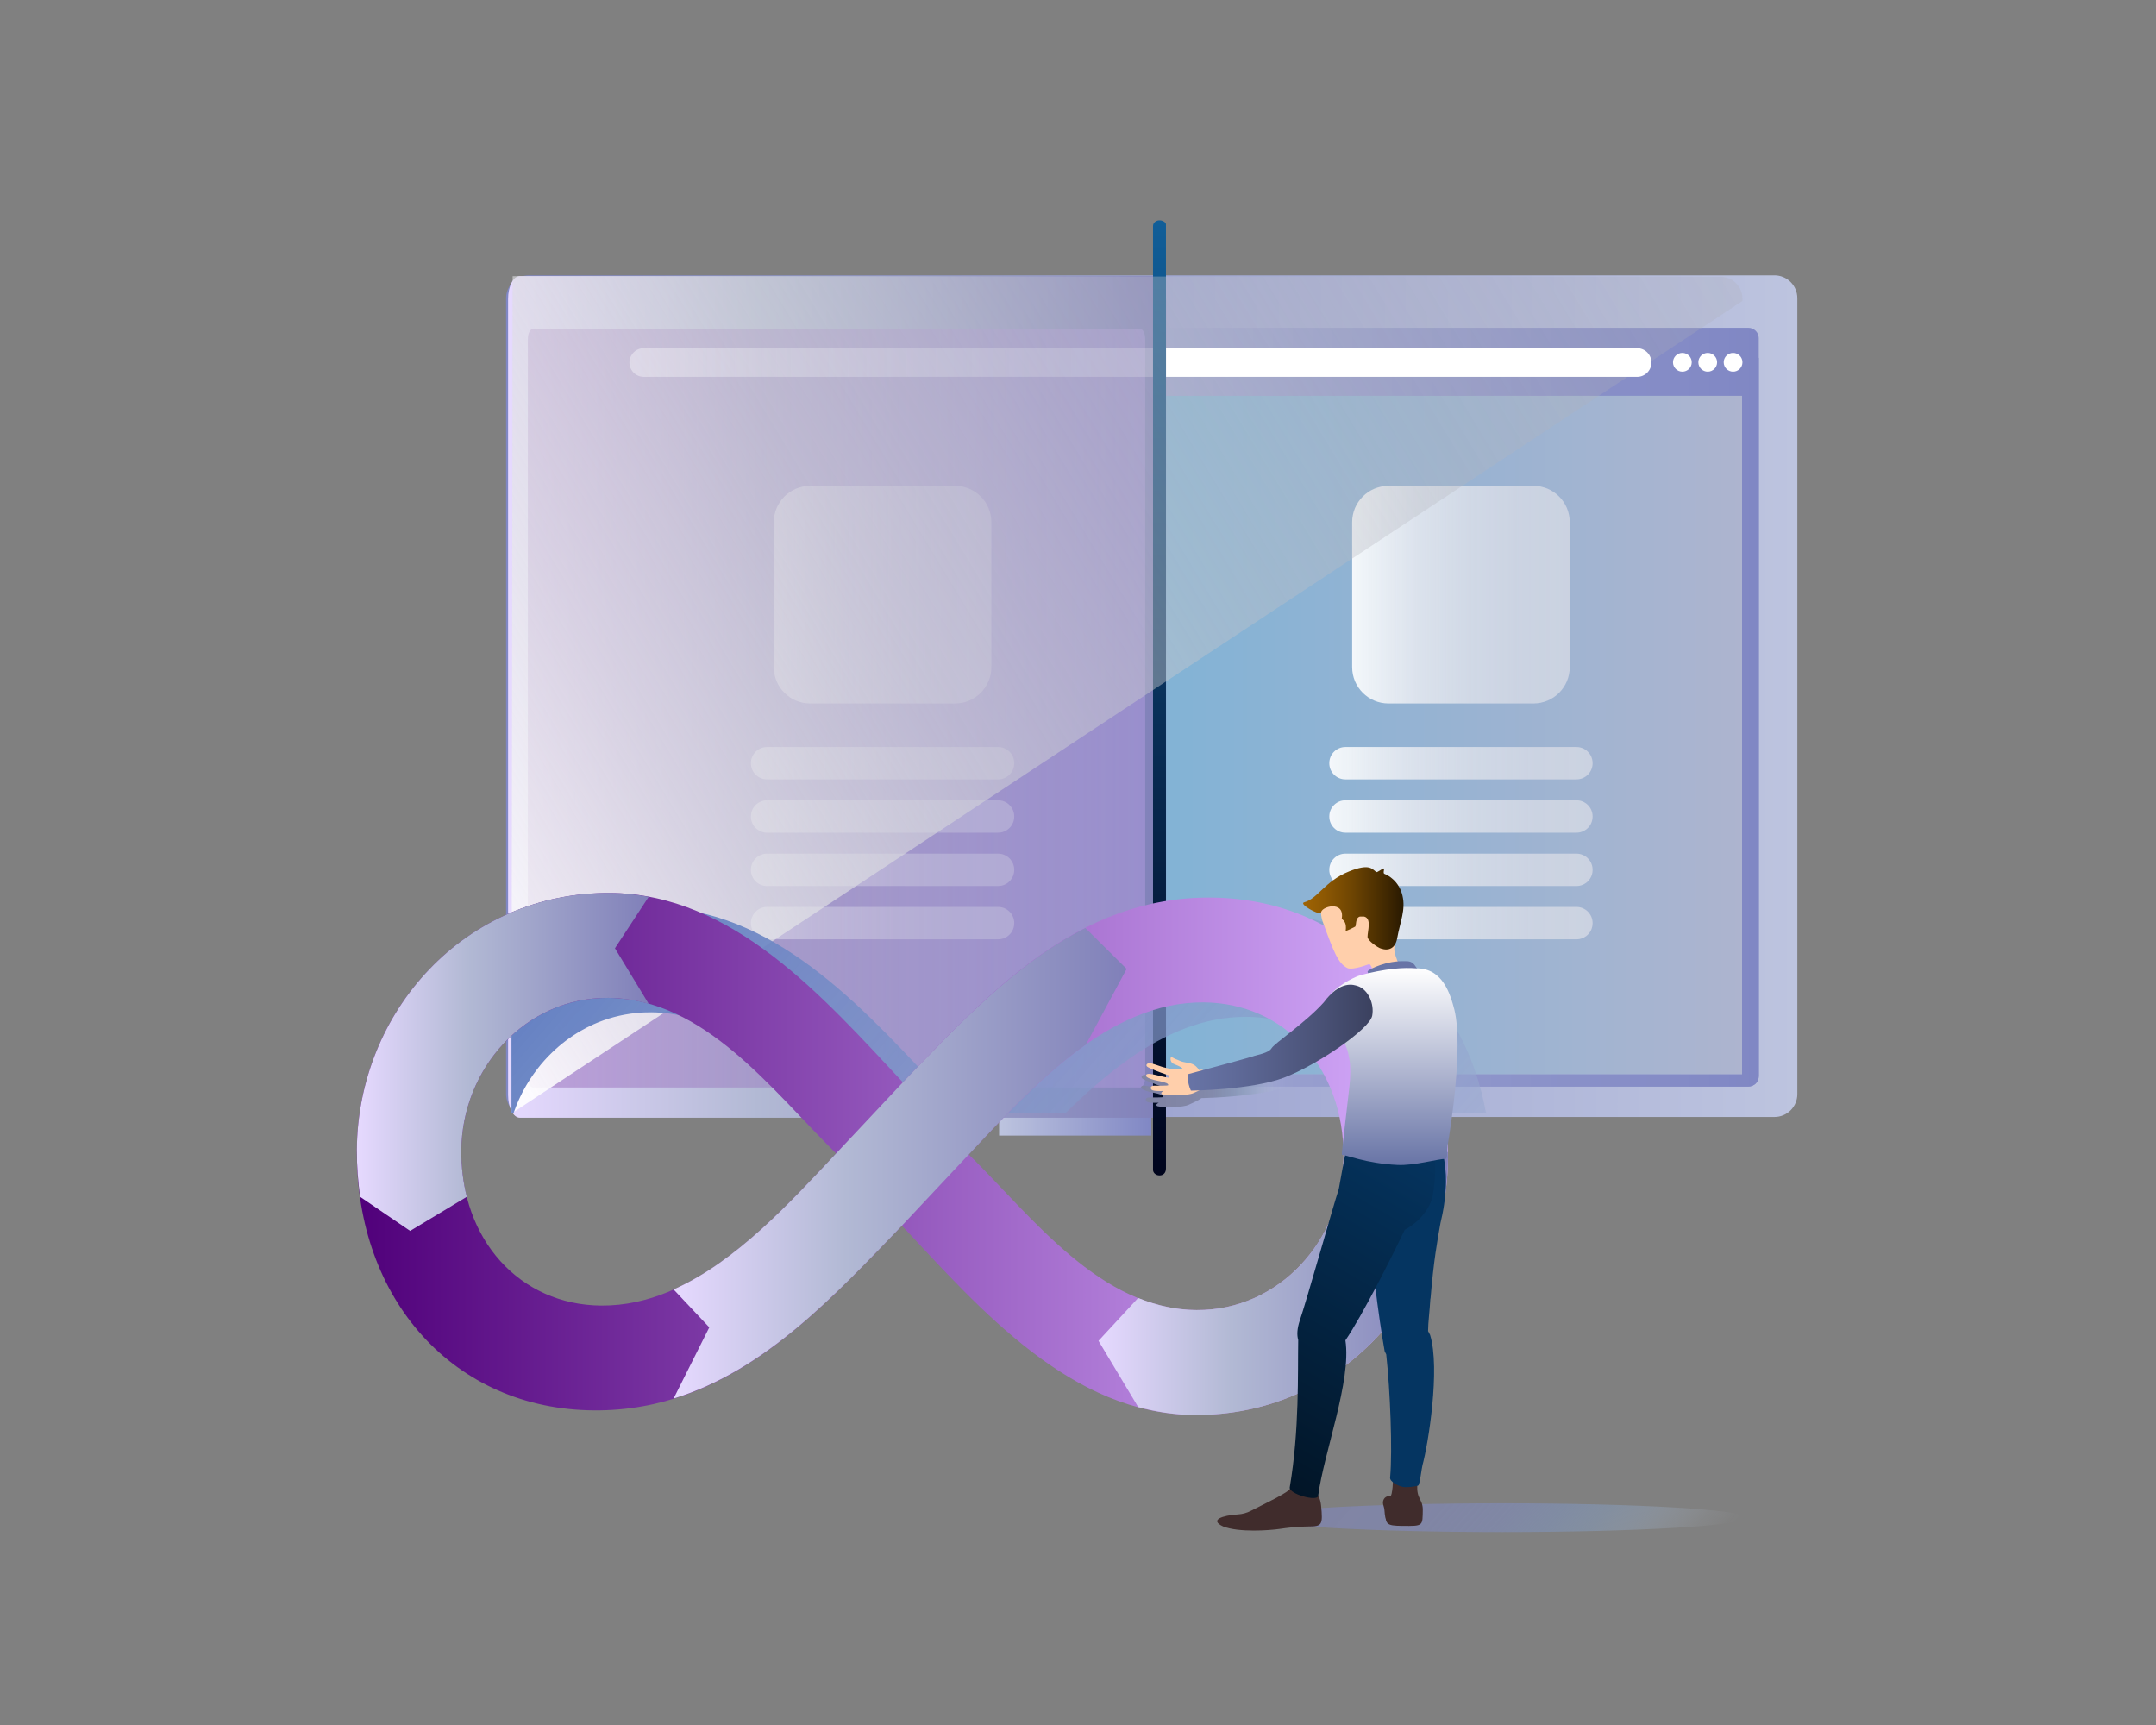 <svg width="460" height="368" viewBox="0 0 460 368" fill="none" xmlns="http://www.w3.org/2000/svg">
<rect x="0" y="0" width="460" height="368" fill="#808080" stroke="none"/>
<path d="M213.165 242.26H245.645V233.36H213.165V242.26Z" fill="url(#paint0_linear_716_1869)"/>
<path d="M112.855 238.29H378.595C381.295 238.29 383.475 236.1 383.475 233.41V63.62C383.475 60.92 381.285 58.74 378.595 58.74H112.855C110.155 58.74 107.975 60.93 107.975 63.62V233.41C107.975 236.11 110.165 238.29 112.855 238.29Z" fill="url(#paint1_linear_716_1869)"/>
<path d="M116.955 72.15V229.57C116.955 230.8 117.945 231.79 119.175 231.79H373.025C374.255 231.79 375.245 230.8 375.245 229.57V72.15C375.245 70.92 374.255 69.93 373.025 69.93H119.175C117.945 69.93 116.955 70.92 116.955 72.15ZM371.675 229.16H120.075V84.44H371.675V229.15V229.16Z" fill="url(#paint2_linear_716_1869)"/>
<path d="M154.645 74.38V72.16C154.645 70.93 153.655 69.94 152.425 69.94H119.175C117.945 69.94 116.955 70.93 116.955 72.16V229.58C116.955 230.81 117.945 231.8 119.175 231.8H373.025C374.255 231.8 375.245 230.81 375.245 229.58V76.33H156.605C155.525 76.33 154.655 75.45 154.655 74.38H154.645ZM371.675 229.16H120.075V84.44H371.675V229.15V229.16Z" fill="url(#paint3_linear_716_1869)"/>
<path d="M371.675 229.16H120.075V84.44H371.675V229.15V229.16Z" fill="url(#paint4_linear_716_1869)"/>
<path d="M246.298 58.9H110.892C109.516 58.9 108.405 61.09 108.405 63.78V233.57C108.405 236.27 109.521 238.45 110.892 238.45H246.298C247.674 238.45 248.785 236.26 248.785 233.57V63.78C248.785 61.08 247.669 58.9 246.298 58.9Z" fill="url(#paint5_linear_716_1869)"/>
<path opacity="0.26" d="M244.346 76.54V72.36C244.346 71.13 243.837 70.14 243.215 70.14H113.751C113.435 70.14 113.155 70.39 112.951 70.79C112.747 71.19 112.62 71.75 112.62 72.36V229.78C112.62 231.01 113.129 232 113.751 232H243.21C243.837 232 244.341 231.01 244.341 229.78V76.54H244.346Z" fill="url(#paint6_linear_716_1869)"/>
<path d="M296.235 103.65H327.175C331.445 103.65 334.915 107.12 334.915 111.39V142.33C334.915 146.6 331.445 150.07 327.175 150.07H296.235C291.965 150.07 288.495 146.6 288.495 142.33V111.39C288.495 107.12 291.965 103.66 296.225 103.66L296.235 103.65Z" fill="url(#paint7_linear_716_1869)"/>
<path d="M336.355 159.36H287.055C285.155 159.36 283.615 160.9 283.615 162.8V162.83C283.615 164.73 285.155 166.27 287.055 166.27H336.355C338.255 166.27 339.795 164.73 339.795 162.83V162.8C339.795 160.9 338.255 159.36 336.355 159.36Z" fill="url(#paint8_linear_716_1869)"/>
<path d="M336.355 170.73H287.055C285.155 170.73 283.615 172.27 283.615 174.17V174.2C283.615 176.1 285.155 177.64 287.055 177.64H336.355C338.255 177.64 339.795 176.1 339.795 174.2V174.17C339.795 172.27 338.255 170.73 336.355 170.73Z" fill="url(#paint9_linear_716_1869)"/>
<path d="M336.355 182.11H287.055C285.155 182.11 283.615 183.65 283.615 185.55V185.58C283.615 187.48 285.155 189.02 287.055 189.02H336.355C338.255 189.02 339.795 187.48 339.795 185.58V185.55C339.795 183.65 338.255 182.11 336.355 182.11Z" fill="url(#paint10_linear_716_1869)"/>
<path d="M336.355 193.48H287.055C285.155 193.48 283.615 195.02 283.615 196.92V196.95C283.615 198.85 285.155 200.39 287.055 200.39H336.355C338.255 200.39 339.795 198.85 339.795 196.95V196.92C339.795 195.02 338.255 193.48 336.355 193.48Z" fill="url(#paint11_linear_716_1869)"/>
<path opacity="0.43" d="M172.835 103.65H203.775C208.045 103.65 211.515 107.12 211.515 111.39V142.33C211.515 146.6 208.045 150.07 203.775 150.07H172.835C168.565 150.07 165.095 146.6 165.095 142.33V111.39C165.095 107.12 168.565 103.66 172.825 103.66L172.835 103.65Z" fill="url(#paint12_linear_716_1869)"/>
<path opacity="0.43" d="M212.955 159.36H163.655C161.755 159.36 160.215 160.9 160.215 162.8V162.83C160.215 164.73 161.755 166.27 163.655 166.27H212.955C214.855 166.27 216.395 164.73 216.395 162.83V162.8C216.395 160.9 214.855 159.36 212.955 159.36Z" fill="url(#paint13_linear_716_1869)"/>
<path opacity="0.43" d="M212.955 170.73H163.655C161.755 170.73 160.215 172.27 160.215 174.17V174.2C160.215 176.1 161.755 177.64 163.655 177.64H212.955C214.855 177.64 216.395 176.1 216.395 174.2V174.17C216.395 172.27 214.855 170.73 212.955 170.73Z" fill="url(#paint14_linear_716_1869)"/>
<path opacity="0.43" d="M212.955 182.11H163.655C161.755 182.11 160.215 183.65 160.215 185.55V185.58C160.215 187.48 161.755 189.02 163.655 189.02H212.955C214.855 189.02 216.395 187.48 216.395 185.58V185.55C216.395 183.65 214.855 182.11 212.955 182.11Z" fill="url(#paint15_linear_716_1869)"/>
<path opacity="0.43" d="M212.955 193.48H163.655C161.755 193.48 160.215 195.02 160.215 196.92V196.95C160.215 198.85 161.755 200.39 163.655 200.39H212.955C214.855 200.39 216.395 198.85 216.395 196.95V196.92C216.395 195.02 214.855 193.48 212.955 193.48Z" fill="url(#paint16_linear_716_1869)"/>
<path d="M247.395 250.76H247.405C248.175 250.76 248.795 250.22 248.765 249.22V47.86C248.805 47.53 248.175 47 247.405 47H247.395C246.625 47 246.005 47.54 246.005 48.2V249.56C246.005 250.22 246.625 250.76 247.395 250.76Z" fill="url(#paint17_linear_716_1869)"/>
<path d="M109.373 58.9L109.125 237.55L371.748 64.216C371.748 64.216 371.934 62.577 371.086 61.295C370.072 59.74 368.769 59.026 366.887 59.047C365.77 59.047 109.373 58.921 109.373 58.921V58.9Z" fill="url(#paint18_linear_716_1869)"/>
<path d="M358.945 79.29C360.05 79.29 360.945 78.395 360.945 77.29C360.945 76.186 360.05 75.29 358.945 75.29C357.841 75.29 356.945 76.186 356.945 77.29C356.945 78.395 357.841 79.29 358.945 79.29Z" fill="white"/>
<path d="M364.355 79.29C365.46 79.29 366.355 78.395 366.355 77.29C366.355 76.186 365.46 75.29 364.355 75.29C363.25 75.29 362.355 76.186 362.355 77.29C362.355 78.395 363.25 79.29 364.355 79.29Z" fill="white"/>
<path d="M369.765 79.29C370.87 79.29 371.765 78.395 371.765 77.29C371.765 76.186 370.87 75.29 369.765 75.29C368.661 75.29 367.765 76.186 367.765 77.29C367.765 78.395 368.661 79.29 369.765 79.29Z" fill="white"/>
<path opacity="0.43" d="M137.355 74.28C135.665 74.28 134.295 75.65 134.295 77.34C134.295 79.03 135.665 80.4 137.355 80.4H245.995V74.28H137.355Z" fill="url(#paint19_linear_716_1869)"/>
<path d="M349.285 74.28H248.785V80.4H349.285C350.975 80.4 352.345 79.03 352.345 77.34C352.345 75.65 350.975 74.28 349.285 74.28Z" fill="white"/>
<path style="mix-blend-mode:multiply" d="M267.565 194.54C238.905 194.32 220.015 215.07 201.835 233.95C185.425 216.4 166.695 194.95 141.565 193.64C140.965 193.6 140.355 193.59 139.745 193.58C139.655 193.58 139.565 193.58 139.485 193.58C127.995 193.49 117.635 196.93 109.125 202.77V237.54H109.535C110.405 235.05 111.535 232.68 112.925 230.5C113.485 229.63 114.075 228.78 114.705 227.97C115.655 226.75 116.675 225.6 117.785 224.54C119.625 222.76 121.665 221.21 123.885 219.93C124.775 219.42 125.685 218.95 126.625 218.53C129.445 217.27 132.495 216.44 135.705 216.11C136.775 216 137.865 215.95 138.975 215.96C139.715 215.96 140.455 216 141.175 216.06C141.205 216.06 141.225 216.06 141.255 216.06C143.435 216.24 145.545 216.65 147.595 217.23L147.575 217.19C158.645 220.28 167.875 228.77 176.375 237.54H227.255C231.545 233.33 236.075 229.29 240.875 225.92V225.9C248.545 220.53 256.885 216.86 265.995 216.93C279.265 217.03 289.775 225.2 293.925 237.55H317.075C312.515 212.15 293.535 194.76 267.565 194.56V194.54Z" fill="url(#paint20_linear_716_1869)"/>
<path d="M192.435 261.47C174.265 280.35 155.365 301.1 126.705 300.88C96.985 300.66 75.915 277.37 76.135 245.3C76.335 215.84 99.155 190.27 130.285 190.51C156.465 190.71 175.775 212.86 192.635 230.89C210.805 212.01 229.705 191.26 258.365 191.48C288.435 191.71 309.155 214.99 308.935 247.07C308.735 276.53 285.915 302.1 254.785 301.86C228.605 301.66 209.295 279.51 192.435 261.48V261.47ZM178.385 246.07C164.675 232.54 150.305 213.03 129.785 212.88C112.095 212.75 98.545 227.94 98.425 245.47C98.295 264.49 110.935 278.39 128.275 278.52C148.445 278.67 164.845 260.52 178.385 246.08V246.07ZM286.655 246.89C286.785 227.87 274.145 213.97 256.805 213.84C236.635 213.69 220.235 231.84 206.695 246.28C220.405 259.81 234.775 279.32 255.295 279.47C272.985 279.6 286.535 264.41 286.655 246.88V246.89Z" fill="url(#paint21_linear_716_1869)"/>
<path d="M76.135 245.3C76.115 248.76 76.385 252.09 76.835 255.32L87.505 262.59L99.595 255.32C98.815 252.24 98.405 248.94 98.425 245.47C98.545 227.94 112.095 212.75 129.785 212.88C132.785 212.9 135.645 213.38 138.405 214.15L131.205 202.3L138.405 191.32C135.765 190.83 133.075 190.52 130.285 190.49C99.155 190.27 76.335 215.83 76.135 245.3Z" fill="url(#paint22_linear_716_1869)"/>
<path d="M308.945 247.06C308.945 246.6 308.905 246.16 308.895 245.7L297.125 253.16L286.605 245.7C286.605 246.1 286.645 246.49 286.645 246.89C286.525 264.42 272.975 279.61 255.285 279.48C250.865 279.45 246.745 278.48 242.835 276.9L234.375 286.04L242.835 300.16C246.655 301.19 250.625 301.83 254.775 301.86C285.915 302.1 308.725 276.53 308.925 247.07L308.945 247.06Z" fill="url(#paint23_linear_716_1869)"/>
<path d="M206.695 246.28C214.115 238.36 222.405 229.35 231.695 222.83L240.375 206.7L231.575 197.97C216.635 205.54 204.475 218.59 192.645 230.89L178.385 246.08C168.475 256.64 157.035 269.16 143.715 275.08L151.335 283.17L143.715 298.36C163.335 292.33 178.115 276.35 192.435 261.47L206.695 246.28Z" fill="url(#paint24_linear_716_1869)"/>
<path d="M320.515 326.84C349.278 326.84 372.595 325.466 372.595 323.77C372.595 322.075 349.278 320.7 320.515 320.7C291.752 320.7 268.435 322.075 268.435 323.77C268.435 325.466 291.752 326.84 320.515 326.84Z" fill="url(#paint25_linear_716_1869)"/>
<path d="M297.435 314.47C297.035 316.35 297.235 316.87 297.035 317.95C296.825 319.99 295.685 320.21 295.595 322.51C295.625 325.15 295.725 325.49 299.155 325.52C303.745 325.56 303.505 325.61 303.565 321.91C303.455 319.3 301.675 319.81 302.685 314.75C302.685 313.68 302.225 313.67 301.625 312.86C301.425 312.59 298.235 311.25 297.435 314.47Z" fill="#402C2C"/>
<path d="M275.305 317.5C274.935 318.41 269.875 320.76 266.875 322.31C266.015 322.76 265.065 323.01 264.095 323.07C260.855 323.28 257.935 324.23 260.955 325.64C264.395 326.98 270.905 326.46 272.835 326.19C274.765 325.92 276.705 325.65 279.065 325.65C282.075 325.65 282.285 325.38 281.855 321.1C281.215 315.47 275.305 317.49 275.305 317.49V317.5Z" fill="#402C2C"/>
<path d="M305.215 277.02C305.875 268.98 306.665 264.66 307.335 260.92C307.845 258.88 308.675 254.67 308.485 250.69C308.275 246.25 306.955 242.07 305.735 241.2C300.795 238.15 295.015 251.5 293.525 258.43C293.465 258.74 293.405 259.04 293.355 259.35L292.875 258.43C292.705 259.26 292.535 260.09 292.535 260.93C292.025 265.5 294.235 281.59 295.425 288.26C295.595 288.53 295.595 288.67 295.765 288.95C296.615 296.71 297.115 309.47 296.595 315.16C296.425 316.13 298.485 317.07 299.335 317.21C300.015 317.35 301.905 317.18 302.585 316.91C302.925 316.76 303.335 313.09 303.505 312.53C304.695 308.23 307.335 292 305.125 284.79C304.985 284.56 304.845 284.23 304.695 283.97V283.82C304.695 282.16 305.025 279.79 305.185 277.03L305.215 277.02Z" fill="#053561"/>
<path d="M304.665 242.48L288.065 241.08C288.065 241.08 286.695 247.58 285.645 253.63C284.355 257.57 278.675 277.8 277.335 281.65C276.725 283.47 276.685 284.83 276.985 285.86C276.865 292.8 277.265 305.05 275.175 317.32C274.995 318.72 281.045 320.39 281.235 319.13C282.445 309.9 288.385 294.57 287.055 285.94C290.675 280.65 297.155 267.74 299.705 262.36C302.895 260.69 305.625 257.35 305.805 254.17C305.805 254.17 307.285 246.36 304.685 242.47L304.665 242.48Z" fill="url(#paint26_linear_716_1869)"/>
<path d="M288.945 196.79L289.845 199.59C289.845 199.59 290.595 200.29 291.195 199.45C291.945 198.75 292.545 196.09 291.195 195.68C289.995 195.26 289.235 195.82 288.935 196.79H288.945Z" fill="#FFCFAB"/>
<path d="M296.825 319.11C296.825 319.11 295.705 319.02 295.275 319.78C294.745 320.7 295.365 321.35 295.385 322.22C295.415 323.3 295.745 324.3 295.745 324.3L302.755 323.23C302.755 323.23 301.635 318.97 296.825 319.11Z" fill="#402C2C"/>
<path d="M274.795 223.67C273.905 224.39 273.285 224.93 273.115 225.22C272.475 226.3 269.915 226.64 268.995 227C268.215 227.28 255.645 230.66 255.325 230.74C255.165 230.73 255.005 230.74 254.815 230.8C254.745 230.83 254.515 230.15 253.595 229.63C252.865 229.21 251.455 229.21 250.735 228.85C250.315 228.64 250.085 228.58 249.725 228.43C249.345 228.27 248.895 227.9 248.755 228.14C248.615 228.38 248.735 229.18 249.305 229.45C249.995 229.78 251.045 230.09 251.265 230.51C250.995 230.68 250.535 230.64 249.635 230.65C249.285 230.65 247.925 230.44 246.985 230.14C246.275 229.91 244.285 229.19 244.045 229.29C243.805 229.38 243.305 229.69 243.715 230.07C244.055 230.4 246.555 231.35 247.955 231.81C248.655 232.04 248.375 232.28 248.265 232.42C246.775 232.29 243.955 231.19 243.525 231.79C243.195 232.28 244.195 232.63 245.265 232.94C245.765 233.08 246.985 233.25 247.465 233.46C248.115 233.63 248.215 233.84 248.195 234.01C248.165 234.18 245.805 234.1 245.135 234.12C244.175 234.16 244.435 234.96 244.825 235.1C245.725 235.4 247.475 235.18 247.165 235.3C246.615 235.52 246.585 235.91 247.035 236.01C248.125 236.24 252.425 236.33 253.685 235.65C254.425 235.31 255.685 234.78 256.325 234.27C258.445 234.22 268.475 233.9 274.805 231.84V223.67H274.795Z" fill="url(#paint27_linear_716_1869)"/>
<path d="M257.145 228.78C256.845 228.27 256.425 228.09 255.855 228.29C255.785 228.31 255.555 227.64 254.635 227.11C253.905 226.69 252.495 226.69 251.775 226.33C251.355 226.12 251.125 226.06 250.765 225.91C250.385 225.75 249.935 225.38 249.795 225.62C249.655 225.86 249.775 226.66 250.345 226.93C251.035 227.26 252.085 227.57 252.305 227.99C252.035 228.16 251.575 228.12 250.675 228.13C250.325 228.13 248.965 227.92 248.025 227.62C247.315 227.39 245.325 226.67 245.085 226.77C244.845 226.86 244.345 227.17 244.755 227.55C245.095 227.87 247.595 228.83 249.005 229.29C249.705 229.52 249.425 229.76 249.315 229.9C247.825 229.77 245.005 228.67 244.575 229.27C244.245 229.76 245.245 230.11 246.315 230.42C246.815 230.56 248.035 230.73 248.515 230.94C249.165 231.11 249.265 231.32 249.245 231.5C249.225 231.68 246.855 231.59 246.185 231.61C245.225 231.65 245.485 232.45 245.875 232.59C246.775 232.89 248.525 232.67 248.215 232.79C247.665 233.01 247.625 233.4 248.085 233.5C249.175 233.73 253.475 233.82 254.735 233.14C255.725 232.69 257.665 231.88 257.775 231.24C257.925 230.4 257.605 229.54 257.165 228.78H257.145Z" fill="#FFCFAB"/>
<path d="M296.775 189.8C294.665 187.56 291.505 187.28 289.095 187.56C285.935 187.84 283.225 189.93 282.165 192.73C281.715 193.99 281.715 195.38 282.315 196.92C284.535 203 285.495 205.52 287.445 206.5C288.195 206.92 290.445 206.3 291.945 205.74C292.095 205.74 292.395 205.74 292.395 205.88L292.995 206.99L298.565 205.88C298.565 205.88 297.815 204.48 297.515 202.94C297.105 200.36 300.675 193.85 296.765 189.79L296.775 189.8Z" fill="#FFCFAB"/>
<path d="M292.265 207.99C292.265 207.99 291.615 207.43 291.835 207.15C292.265 206.73 295.735 204.91 299.845 205.05C300.495 205.05 301.355 205.05 302.015 206.16C302.885 207.28 302.885 207.98 302.885 207.98H292.275L292.265 207.99Z" fill="#6874A6"/>
<path d="M298.145 248.52C291.485 248.22 286.945 246.28 286.315 246.37C286.115 246.38 287.945 232.3 288.045 230.19C288.155 227.91 288.095 226.61 287.655 224.72C287.225 222.84 286.225 221.26 285.325 219.63C284.415 218.35 282.815 213.21 283.875 212.16C286.135 209.6 289.765 208.21 289.765 208.21C289.765 208.21 296.405 206.11 302.145 206.58C307.775 206.51 309.425 212 310.325 215.49C312.225 223.54 309.455 240.89 308.865 244.34C308.805 244.69 308.885 247.22 308.455 247.22C306.735 247.23 301.705 248.71 298.145 248.52Z" fill="url(#paint28_linear_716_1869)"/>
<path d="M286.285 196.03C286.805 196.44 287.325 196.98 287.115 198.55C287.265 198.69 288.825 197.84 289.125 197.69C289.425 197.55 289.095 195.81 290.145 195.53H291.045C292.705 195.94 291.775 198.59 291.775 199.86C291.775 200.7 294.065 202.23 294.665 202.37C296.325 202.93 297.715 202.27 298.095 200.19C298.715 196.67 299.965 194.1 299.215 191.02C298.465 187.93 296.155 186.72 295.405 186.43C294.955 186.29 295.505 185.27 295.205 185.27C294.905 185.27 293.745 186.29 293.595 186C292.695 185.3 292.075 184.21 287.865 185.89C282.595 187.99 281.205 191.7 278.255 192.49C277.035 192.81 281.105 195.11 281.855 194.82C281.635 193.39 287.005 191.94 286.265 196.01L286.285 196.03Z" fill="url(#paint29_linear_716_1869)"/>
<path d="M289.715 210.38C288.855 210.08 286.025 209.04 282.445 213.83C278.635 218.11 271.945 222.54 271.305 223.62C270.665 224.7 268.105 225.04 267.185 225.4C266.395 225.69 253.485 229.15 253.485 229.15C253.485 229.15 253.185 230.72 254.085 232.67C254.085 232.67 267.065 232.53 274.005 229.88C280.945 227.24 292.285 219.52 292.775 216.67C293.235 214.2 291.985 211.19 289.725 210.37L289.715 210.38Z" fill="url(#paint30_linear_716_1869)"/>
<defs>
<linearGradient id="paint0_linear_716_1869" x1="213.165" y1="237.81" x2="245.645" y2="237.81" gradientUnits="userSpaceOnUse">
<stop stop-color="#BDC4DF"/>
<stop offset="1" stop-color="#8087C4"/>
</linearGradient>
<linearGradient id="paint1_linear_716_1869" x1="107.975" y1="148.52" x2="383.485" y2="148.52" gradientUnits="userSpaceOnUse">
<stop stop-color="#8087C4"/>
<stop offset="1" stop-color="#BDC4DF"/>
</linearGradient>
<linearGradient id="paint2_linear_716_1869" x1="116.955" y1="150.86" x2="375.245" y2="150.86" gradientUnits="userSpaceOnUse">
<stop stop-color="#BDC4DF"/>
<stop offset="1" stop-color="#8087C4"/>
</linearGradient>
<linearGradient id="paint3_linear_716_1869" x1="116.955" y1="150.86" x2="375.245" y2="150.86" gradientUnits="userSpaceOnUse">
<stop stop-color="#BDC4DF"/>
<stop offset="1" stop-color="#8087C4"/>
</linearGradient>
<linearGradient id="paint4_linear_716_1869" x1="120.075" y1="156.8" x2="371.675" y2="156.8" gradientUnits="userSpaceOnUse">
<stop stop-color="#56B1DC"/>
<stop offset="1" stop-color="#ADB4CF"/>
</linearGradient>
<linearGradient id="paint5_linear_716_1869" x1="108.4" y1="148.68" x2="248.785" y2="148.68" gradientUnits="userSpaceOnUse">
<stop stop-color="#E6D9FF"/>
<stop offset="0.38" stop-color="#B2B9D4"/>
<stop offset="1" stop-color="#8080B9"/>
</linearGradient>
<linearGradient id="paint6_linear_716_1869" x1="112.62" y1="151.08" x2="244.346" y2="151.08" gradientUnits="userSpaceOnUse">
<stop stop-color="#50007A"/>
<stop offset="1" stop-color="#D8B0FF"/>
</linearGradient>
<linearGradient id="paint7_linear_716_1869" x1="288.495" y1="126.86" x2="334.915" y2="126.86" gradientUnits="userSpaceOnUse">
<stop stop-color="white" stop-opacity="0.9"/>
<stop offset="0.07" stop-color="#FAFBFC" stop-opacity="0.88"/>
<stop offset="0.3" stop-color="#EDEEF3" stop-opacity="0.8"/>
<stop offset="0.54" stop-color="#E4E6ED" stop-opacity="0.74"/>
<stop offset="0.77" stop-color="#DEE0E9" stop-opacity="0.71"/>
<stop offset="1" stop-color="#DDDFE8" stop-opacity="0.7"/>
</linearGradient>
<linearGradient id="paint8_linear_716_1869" x1="283.615" y1="162.81" x2="339.795" y2="162.81" gradientUnits="userSpaceOnUse">
<stop stop-color="white" stop-opacity="0.9"/>
<stop offset="0.07" stop-color="#FAFBFC" stop-opacity="0.88"/>
<stop offset="0.3" stop-color="#EDEEF3" stop-opacity="0.8"/>
<stop offset="0.54" stop-color="#E4E6ED" stop-opacity="0.74"/>
<stop offset="0.77" stop-color="#DEE0E9" stop-opacity="0.71"/>
<stop offset="1" stop-color="#DDDFE8" stop-opacity="0.7"/>
</linearGradient>
<linearGradient id="paint9_linear_716_1869" x1="283.615" y1="174.18" x2="339.795" y2="174.18" gradientUnits="userSpaceOnUse">
<stop stop-color="white" stop-opacity="0.9"/>
<stop offset="0.07" stop-color="#FAFBFC" stop-opacity="0.88"/>
<stop offset="0.3" stop-color="#EDEEF3" stop-opacity="0.8"/>
<stop offset="0.54" stop-color="#E4E6ED" stop-opacity="0.74"/>
<stop offset="0.77" stop-color="#DEE0E9" stop-opacity="0.71"/>
<stop offset="1" stop-color="#DDDFE8" stop-opacity="0.7"/>
</linearGradient>
<linearGradient id="paint10_linear_716_1869" x1="283.615" y1="185.56" x2="339.795" y2="185.56" gradientUnits="userSpaceOnUse">
<stop stop-color="white" stop-opacity="0.9"/>
<stop offset="0.07" stop-color="#FAFBFC" stop-opacity="0.88"/>
<stop offset="0.3" stop-color="#EDEEF3" stop-opacity="0.8"/>
<stop offset="0.54" stop-color="#E4E6ED" stop-opacity="0.74"/>
<stop offset="0.77" stop-color="#DEE0E9" stop-opacity="0.71"/>
<stop offset="1" stop-color="#DDDFE8" stop-opacity="0.7"/>
</linearGradient>
<linearGradient id="paint11_linear_716_1869" x1="283.615" y1="196.93" x2="339.795" y2="196.93" gradientUnits="userSpaceOnUse">
<stop stop-color="white" stop-opacity="0.9"/>
<stop offset="0.07" stop-color="#FAFBFC" stop-opacity="0.88"/>
<stop offset="0.3" stop-color="#EDEEF3" stop-opacity="0.8"/>
<stop offset="0.54" stop-color="#E4E6ED" stop-opacity="0.74"/>
<stop offset="0.77" stop-color="#DEE0E9" stop-opacity="0.71"/>
<stop offset="1" stop-color="#DDDFE8" stop-opacity="0.7"/>
</linearGradient>
<linearGradient id="paint12_linear_716_1869" x1="165.105" y1="-7304.44" x2="211.515" y2="-7304.44" gradientUnits="userSpaceOnUse">
<stop stop-color="white" stop-opacity="0.9"/>
<stop offset="0.07" stop-color="#FAFBFC" stop-opacity="0.88"/>
<stop offset="0.3" stop-color="#EDEEF3" stop-opacity="0.8"/>
<stop offset="0.54" stop-color="#E4E6ED" stop-opacity="0.74"/>
<stop offset="0.77" stop-color="#DEE0E9" stop-opacity="0.71"/>
<stop offset="1" stop-color="#DDDFE8" stop-opacity="0.7"/>
</linearGradient>
<linearGradient id="paint13_linear_716_1869" x1="160.225" y1="162.81" x2="216.395" y2="162.81" gradientUnits="userSpaceOnUse">
<stop stop-color="white" stop-opacity="0.9"/>
<stop offset="0.07" stop-color="#FAFBFC" stop-opacity="0.88"/>
<stop offset="0.3" stop-color="#EDEEF3" stop-opacity="0.8"/>
<stop offset="0.54" stop-color="#E4E6ED" stop-opacity="0.74"/>
<stop offset="0.77" stop-color="#DEE0E9" stop-opacity="0.71"/>
<stop offset="1" stop-color="#DDDFE8" stop-opacity="0.7"/>
</linearGradient>
<linearGradient id="paint14_linear_716_1869" x1="160.225" y1="174.18" x2="216.395" y2="174.18" gradientUnits="userSpaceOnUse">
<stop stop-color="white" stop-opacity="0.9"/>
<stop offset="0.07" stop-color="#FAFBFC" stop-opacity="0.88"/>
<stop offset="0.3" stop-color="#EDEEF3" stop-opacity="0.8"/>
<stop offset="0.54" stop-color="#E4E6ED" stop-opacity="0.74"/>
<stop offset="0.77" stop-color="#DEE0E9" stop-opacity="0.71"/>
<stop offset="1" stop-color="#DDDFE8" stop-opacity="0.7"/>
</linearGradient>
<linearGradient id="paint15_linear_716_1869" x1="160.225" y1="185.56" x2="216.395" y2="185.56" gradientUnits="userSpaceOnUse">
<stop stop-color="white" stop-opacity="0.9"/>
<stop offset="0.07" stop-color="#FAFBFC" stop-opacity="0.88"/>
<stop offset="0.3" stop-color="#EDEEF3" stop-opacity="0.8"/>
<stop offset="0.54" stop-color="#E4E6ED" stop-opacity="0.74"/>
<stop offset="0.77" stop-color="#DEE0E9" stop-opacity="0.71"/>
<stop offset="1" stop-color="#DDDFE8" stop-opacity="0.7"/>
</linearGradient>
<linearGradient id="paint16_linear_716_1869" x1="160.225" y1="196.93" x2="216.395" y2="196.93" gradientUnits="userSpaceOnUse">
<stop stop-color="white" stop-opacity="0.9"/>
<stop offset="0.07" stop-color="#FAFBFC" stop-opacity="0.88"/>
<stop offset="0.3" stop-color="#EDEEF3" stop-opacity="0.8"/>
<stop offset="0.54" stop-color="#E4E6ED" stop-opacity="0.74"/>
<stop offset="0.77" stop-color="#DEE0E9" stop-opacity="0.71"/>
<stop offset="1" stop-color="#DDDFE8" stop-opacity="0.7"/>
</linearGradient>
<linearGradient id="paint17_linear_716_1869" x1="247.385" y1="250.76" x2="247.385" y2="47" gradientUnits="userSpaceOnUse">
<stop stop-color="#00041C"/>
<stop offset="1" stop-color="#115E98"/>
</linearGradient>
<linearGradient id="paint18_linear_716_1869" x1="73.049" y1="170.898" x2="423.357" y2="-41.526" gradientUnits="userSpaceOnUse">
<stop stop-color="white" stop-opacity="0.9"/>
<stop offset="0.01" stop-color="#FEFEFE" stop-opacity="0.89"/>
<stop offset="0.15" stop-color="#E6E7E9" stop-opacity="0.71"/>
<stop offset="0.29" stop-color="#D3D4D8" stop-opacity="0.55"/>
<stop offset="0.43" stop-color="#C2C4CA" stop-opacity="0.43"/>
<stop offset="0.57" stop-color="#B6B7BF" stop-opacity="0.33"/>
<stop offset="0.71" stop-color="#ADAEB7" stop-opacity="0.26"/>
<stop offset="0.86" stop-color="#A7A9B2" stop-opacity="0.21"/>
<stop offset="1" stop-color="#A6A8B1" stop-opacity="0.2"/>
</linearGradient>
<linearGradient id="paint19_linear_716_1869" x1="134.295" y1="77.34" x2="245.995" y2="77.34" gradientUnits="userSpaceOnUse">
<stop stop-color="white" stop-opacity="0.9"/>
<stop offset="0.07" stop-color="#FAFBFC" stop-opacity="0.88"/>
<stop offset="0.3" stop-color="#EDEEF3" stop-opacity="0.8"/>
<stop offset="0.54" stop-color="#E4E6ED" stop-opacity="0.74"/>
<stop offset="0.77" stop-color="#DEE0E9" stop-opacity="0.71"/>
<stop offset="1" stop-color="#DDDFE8" stop-opacity="0.7"/>
</linearGradient>
<linearGradient id="paint20_linear_716_1869" x1="146.935" y1="171.94" x2="427.095" y2="414.83" gradientUnits="userSpaceOnUse">
<stop stop-color="#6480C2"/>
<stop offset="1" stop-color="#D4D6DF" stop-opacity="0"/>
</linearGradient>
<linearGradient id="paint21_linear_716_1869" x1="76.135" y1="246.18" x2="308.945" y2="246.18" gradientUnits="userSpaceOnUse">
<stop stop-color="#50007A"/>
<stop offset="1" stop-color="#D8B0FF"/>
</linearGradient>
<linearGradient id="paint22_linear_716_1869" x1="76.135" y1="226.54" x2="138.405" y2="226.54" gradientUnits="userSpaceOnUse">
<stop stop-color="#E6D9FF"/>
<stop offset="0.38" stop-color="#B2B9D4"/>
<stop offset="1" stop-color="#8080B9"/>
</linearGradient>
<linearGradient id="paint23_linear_716_1869" x1="234.385" y1="273.77" x2="308.945" y2="273.77" gradientUnits="userSpaceOnUse">
<stop stop-color="#E6D9FF"/>
<stop offset="0.38" stop-color="#B2B9D4"/>
<stop offset="1" stop-color="#8080B9"/>
</linearGradient>
<linearGradient id="paint24_linear_716_1869" x1="143.715" y1="248.16" x2="240.375" y2="248.16" gradientUnits="userSpaceOnUse">
<stop stop-color="#E6D9FF"/>
<stop offset="0.38" stop-color="#B2B9D4"/>
<stop offset="1" stop-color="#8080B9"/>
</linearGradient>
<linearGradient id="paint25_linear_716_1869" x1="291.525" y1="297.95" x2="349.685" y2="349.75" gradientUnits="userSpaceOnUse">
<stop stop-color="#8084A5"/>
<stop offset="0.35" stop-color="#8085A5" stop-opacity="0.98"/>
<stop offset="0.5" stop-color="#8088A8" stop-opacity="0.9"/>
<stop offset="0.61" stop-color="#808FAD" stop-opacity="0.77"/>
<stop offset="0.7" stop-color="#8598B4" stop-opacity="0.61"/>
<stop offset="0.78" stop-color="#92A4BD" stop-opacity="0.44"/>
<stop offset="0.85" stop-color="#A3B3C8" stop-opacity="0.25"/>
<stop offset="0.91" stop-color="#B7C4D5" stop-opacity="0.1"/>
<stop offset="0.97" stop-color="#CED8E4" stop-opacity="0.01"/>
<stop offset="1" stop-color="#DAE3EC" stop-opacity="0"/>
</linearGradient>
<linearGradient id="paint26_linear_716_1869" x1="265.925" y1="312.55" x2="305.955" y2="243.23" gradientUnits="userSpaceOnUse">
<stop stop-color="#021527"/>
<stop offset="1" stop-color="#053561"/>
</linearGradient>
<linearGradient id="paint27_linear_716_1869" x1="243.455" y1="229.93" x2="274.795" y2="229.93" gradientUnits="userSpaceOnUse">
<stop stop-color="#8084A5"/>
<stop offset="0.35" stop-color="#8085A5" stop-opacity="0.98"/>
<stop offset="0.5" stop-color="#8088A8" stop-opacity="0.9"/>
<stop offset="0.61" stop-color="#808FAD" stop-opacity="0.77"/>
<stop offset="0.7" stop-color="#8598B4" stop-opacity="0.61"/>
<stop offset="0.78" stop-color="#92A4BD" stop-opacity="0.44"/>
<stop offset="0.85" stop-color="#A3B3C8" stop-opacity="0.25"/>
<stop offset="0.91" stop-color="#B7C4D5" stop-opacity="0.1"/>
<stop offset="0.97" stop-color="#CED8E4" stop-opacity="0.01"/>
<stop offset="1" stop-color="#DAE3EC" stop-opacity="0"/>
</linearGradient>
<linearGradient id="paint28_linear_716_1869" x1="297.255" y1="248.53" x2="297.255" y2="206.51" gradientUnits="userSpaceOnUse">
<stop stop-color="#6874A6"/>
<stop offset="1" stop-color="white"/>
</linearGradient>
<linearGradient id="paint29_linear_716_1869" x1="278.035" y1="193.79" x2="299.455" y2="193.79" gradientUnits="userSpaceOnUse">
<stop stop-color="#9F6404"/>
<stop offset="0.16" stop-color="#925B03"/>
<stop offset="0.47" stop-color="#704602"/>
<stop offset="0.88" stop-color="#3A2401"/>
<stop offset="1" stop-color="#281901"/>
</linearGradient>
<linearGradient id="paint30_linear_716_1869" x1="253.445" y1="221.38" x2="292.865" y2="221.38" gradientUnits="userSpaceOnUse">
<stop stop-color="#6874A6"/>
<stop offset="0.25" stop-color="#5F6A99"/>
<stop offset="0.71" stop-color="#4A5277"/>
<stop offset="1" stop-color="#3B415F"/>
</linearGradient>
</defs>
</svg>
